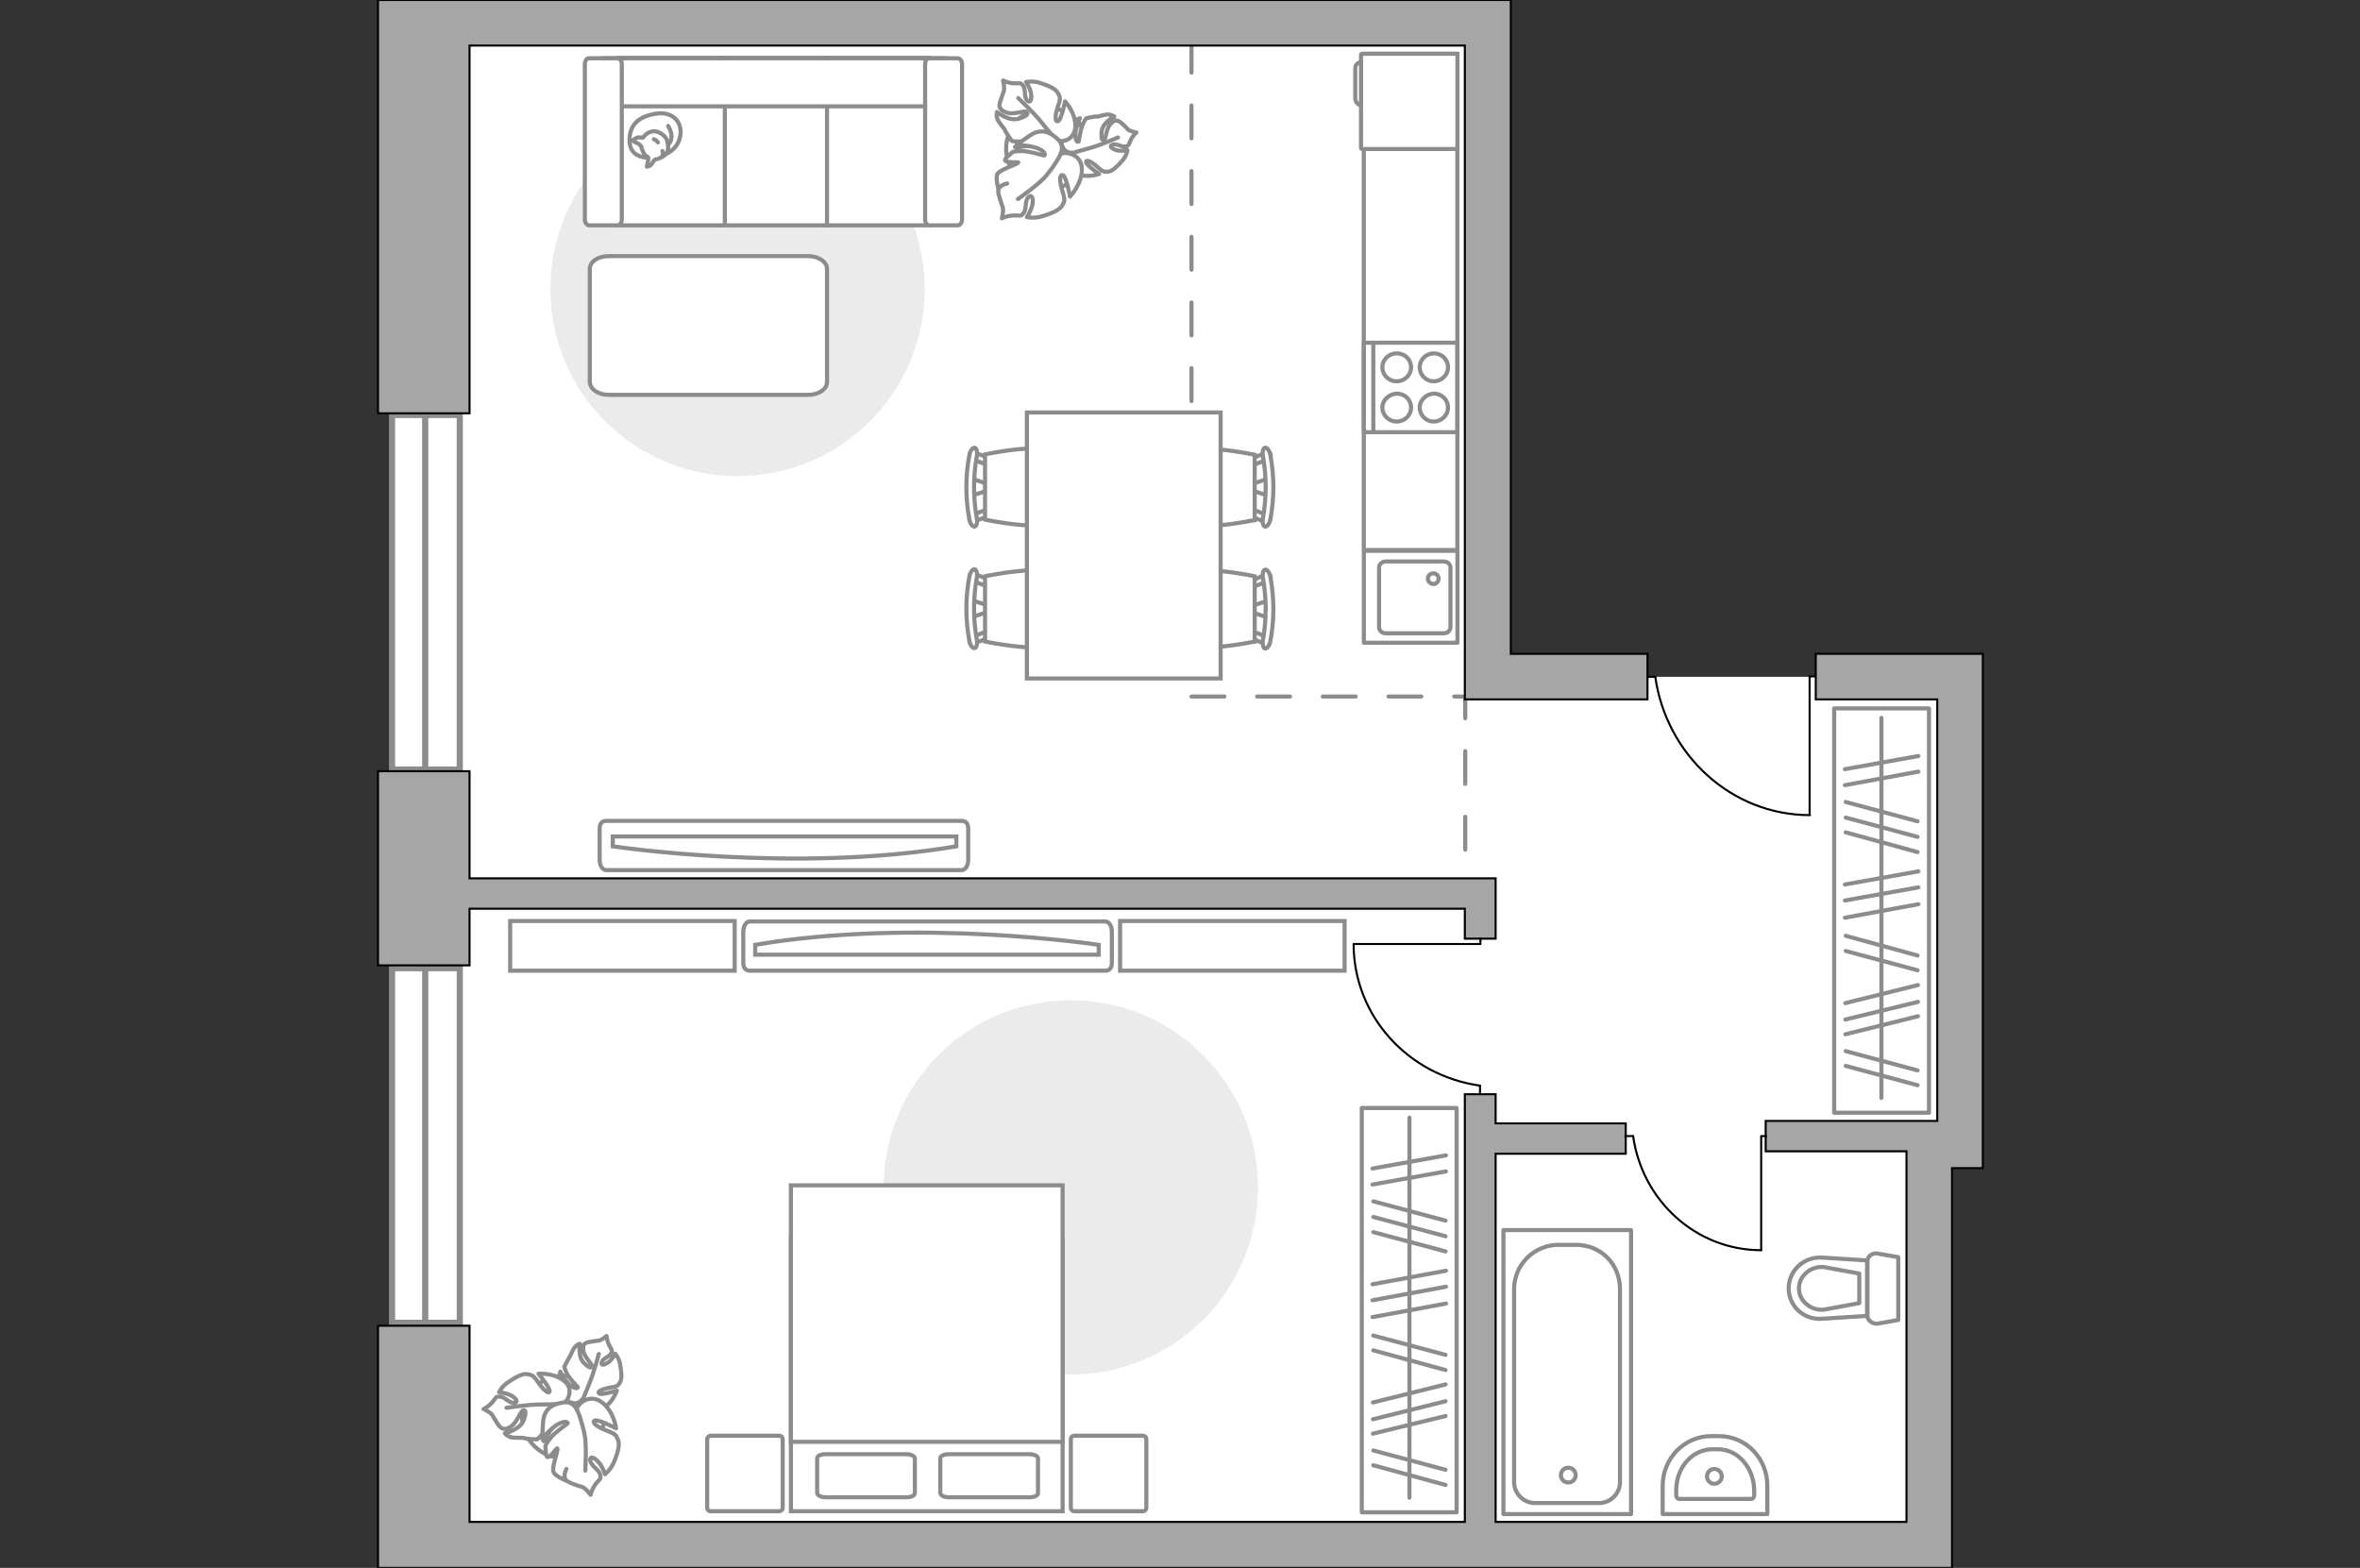 <?xml version="1.0" encoding="utf-8"?>
<!-- Generator: Adobe Illustrator 24.1.2, SVG Export Plug-In . SVG Version: 6.00 Build 0)  -->
<svg version="1.1" xmlns="http://www.w3.org/2000/svg" xmlns:xlink="http://www.w3.org/1999/xlink" x="0px" y="0px"
	 viewBox="0 0 575 382" style="enable-background:new 0 0 575 382;" xml:space="preserve">
<rect x="0" y="0" width="575" height="382" fill="#333333" stroke="none"/>
<style type="text/css">
	.st0{fill:#FFFFFF;}
	.st1{fill:#FFFFFF;stroke:#8C8C8C;stroke-width:1.5;stroke-linecap:round;stroke-miterlimit:10;}
	.st2{fill:#FFFFFF;stroke:#8C8C8C;stroke-width:1.5;stroke-miterlimit:10;}
	.st3{fill:none;stroke:#8C8C8C;stroke-linecap:round;stroke-linejoin:round;stroke-miterlimit:10;stroke-dasharray:8;}
	.st4{fill:none;stroke:#8C8C8C;stroke-linecap:round;stroke-linejoin:round;stroke-miterlimit:10;}
	.st5{fill:#FFFFFF;stroke:#8C8C8C;stroke-miterlimit:10;}
	.st6{fill:none;stroke:#000000;stroke-width:0.5;stroke-linecap:round;stroke-linejoin:round;stroke-miterlimit:10;}
	.st7{fill:#A6A6A6;stroke:#000000;stroke-width:0.5;stroke-miterlimit:10;}
	.st8{fill:#EBEBEB;}
	.st9{fill:#FFFFFF;stroke:#8C8C8C;stroke-linecap:round;stroke-linejoin:round;stroke-miterlimit:10;}
</style>
<g id="bg_1_">
	<polygon class="st0" points="470,373.3 470,276.8 477.9,276.8 477.9,164.9 360.6,164.9 360.6,5.4 107.8,5.4 107.8,375 468.5,375 	
		"/>
</g>
<g id="windows_1_">
	<g>
		
			<rect x="60.6" y="270.8" transform="matrix(6.123234e-17 -1 1 6.123234e-17 -175.274 382.894)" class="st1" width="86.4" height="16.5"/>
		<line class="st2" x1="103.6" y1="322.3" x2="103.6" y2="235.9"/>
	</g>
	<g>
		
			<rect x="60.6" y="136" transform="matrix(6.123234e-17 -1 1 6.123234e-17 -40.48 248.1)" class="st1" width="86.4" height="16.5"/>
		<line class="st2" x1="103.6" y1="187.5" x2="103.6" y2="101.1"/>
	</g>
</g>
<g id="plan">
	<polyline class="st3" points="290.3,9.7 290.3,169.7 357,169.7 357,220.1 	"/>
	<g>
		<circle class="st4" cx="382.1" cy="359.4" r="1.8"/>
		<g>
			<path id="Vector_135_8_" class="st4" d="M397.4,299.7v69.2h-31.1v-69.2H397.4z"/>
			<path id="Vector_136_8_" class="st4" d="M379.7,303.3h4.2c6.3,0,10.8,4.8,10.8,10.8v47c0,2.8-2.3,5.1-5.1,5.1H374
				c-2.8,0-5.1-2.3-5.1-5.1v-47C368.9,308.1,373.8,303.3,379.7,303.3z"/>
		</g>
	</g>
	<g>
		<path id="wc_10_" class="st5" d="M444.3,319.1"/>
		<g id="Group_26_10_">
			<path id="Vector_130_10_" class="st4" d="M454.9,320.3v-12.8c0-1.3,1.2-2.3,2.5-2.1l5.1,0.9v15.3l-5.1,0.9
				C456.1,322.6,454.9,321.6,454.9,320.3z"/>
			<path id="Vector_131_10_" class="st4" d="M435.8,313.9c0-4.3,3.7-7.8,8.2-7.5l11,0.7v13.5l-11,0.7
				C439.5,321.7,435.8,318.2,435.8,313.9z"/>
			<path id="Vector_132_10_" class="st4" d="M453,310.3l-8.7-1.6c-1.6-0.1-3.1,0.4-4.2,1.4c-1.2,1-1.8,2.4-1.8,3.8s0.6,2.8,1.8,3.8
				c1.1,1,2.6,1.5,4.2,1.4l8.7-1.6V310.3z"/>
		</g>
	</g>
	<g>
		<path id="Vector_133_11_" class="st4" d="M417.2,353.1h1.4c4.9,0,8.8,4.6,8.8,10.2v1c0,0.5-0.3,0.9-0.7,0.9h-17.6
			c-0.4,0-0.7-0.4-0.7-0.9v-1C408.3,357.6,412.3,353.1,417.2,353.1z"/>
		<path id="Vector_134_11_" class="st4" d="M416.9,349.9h1.9c6.6,0,11.8,5.4,11.8,12.1v6.9h-25.5V362
			C405.1,355.3,410.4,349.9,416.9,349.9z"/>
		<circle class="st4" cx="417.7" cy="359.7" r="1.8"/>
	</g>
	<g>
		<g id="Group_27_8_">
			<path id="Vector_140_8_" class="st4" d="M332.3,134.2v22.4h22.8v-22.4H332.3z"/>
		</g>
		<path id="Vector_141_8_" class="st4" d="M353.4,152.8v-14.5c0-0.8-0.7-1.5-1.6-1.5h-14.2c-0.9,0-1.6,0.7-1.6,1.5v14.5
			c0,0.8,0.7,1.5,1.6,1.5h14.2C352.7,154.3,353.4,153.6,353.4,152.8z"/>
		<path id="Vector_139_8_" class="st4" d="M347.9,141c0-0.8,0.6-1.3,1.3-1.3c0.8,0,1.3,0.6,1.3,1.3c0,0.7-0.6,1.3-1.3,1.3
			C348.5,142.2,347.9,141.7,347.9,141z"/>
	</g>
	<g id="Group_34_8_">
		<path id="Vector_158_8_" class="st6" d="M440.9,198.4v-33.6h1.4"/>
		<path id="Vector_159_8_" class="st6" d="M401,164.9h2.3"/>
		<path id="Vector_160_8_" class="st6" d="M403.3,164.9c2.7,19,18.5,33.7,37.7,33.7"/>
	</g>
	<g>
		<polygon class="st7" points="114.4,11.1 356.9,11.1 356.9,114.2 356.9,130.8 356.9,162.9 356.9,162.9 356.9,170.4 401.4,170.4 
			401.4,159.3 368.1,159.3 368.1,130.8 368.1,119.7 368.1,114.2 368.1,100.5 368.1,11.1 368.1,6.7 368.1,0 322.7,0 102.6,0 92.1,0 
			92.1,10.2 92.1,11.1 92.1,100.7 114.4,100.7 		"/>
		<polygon class="st7" points="114.4,221.4 356.9,221.4 356.9,228.7 364.4,228.7 364.4,214 114.4,214 114.4,187.9 92.1,187.9 
			92.1,235.2 114.4,235.2 		"/>
		<polygon class="st7" points="477.1,159.3 477.1,159.3 442.4,159.3 442.4,170.4 472,170.4 472,273.1 464.5,273.1 430.2,273.1 
			430.2,280.5 464.5,280.5 464.5,325.9 464.5,339.2 464.5,370.8 364.4,370.8 364.4,281.1 396.1,281.1 396.1,273.7 364.4,273.7 
			364.4,266.6 356.9,266.6 356.9,273.7 356.9,275.3 356.9,370.8 114.4,370.8 114.4,323 92.1,323 92.1,382 114.4,382 114.4,382 
			475.6,382 475.6,372.3 475.6,372.3 475.6,342.2 475.6,339.2 475.6,337 475.6,325.9 475.6,284.6 479.4,284.6 483.1,284.6 
			483.1,273.5 483.1,268.4 483.1,159.3 		"/>
	</g>
</g>
<g id="furniture_1_">
	
		<rect x="283.2" y="62.2" transform="matrix(-1.836970e-16 1 -1 -1.836970e-16 417.279 -270.087)" class="st4" width="120.9" height="22.8"/>
	<g>
		<path id="Vector_142_1_" class="st4" d="M355.1,105.3V83.5h-22.8v21.8H355.1z"/>
		<g id="Group_28_1_">
			<g id="Group_29_1_">
				<path id="Vector_143_1_" class="st4" d="M345.9,89.5c0,1.8,1.5,3.4,3.4,3.4c1.9,0,3.5-1.5,3.5-3.4c0-1.9-1.5-3.4-3.5-3.4
					C347.5,86.1,345.9,87.6,345.9,89.5z"/>
				<path id="Vector_144_1_" class="st4" d="M336.8,89.5c0,1.8,1.5,3.4,3.5,3.4c1.9,0,3.5-1.5,3.5-3.4c0-1.9-1.5-3.4-3.5-3.4
					C338.4,86.1,336.8,87.6,336.8,89.5z"/>
			</g>
			<g id="Group_30_1_">
				<path id="Vector_145_1_" class="st4" d="M345.9,99.3c0,1.8,1.5,3.4,3.4,3.4c1.9,0,3.5-1.5,3.5-3.4c0-1.9-1.5-3.4-3.5-3.4
					C347.5,96,345.9,97.5,345.9,99.3z"/>
				<path id="Vector_146_1_" class="st4" d="M336.8,99.3c0,1.8,1.5,3.4,3.5,3.4c1.9,0,3.5-1.5,3.5-3.4c0-1.9-1.5-3.4-3.5-3.4
					C338.4,96,336.8,97.5,336.8,99.3z"/>
			</g>
		</g>
		<path id="Vector_147_1_" class="st4" d="M334.6,83.5V105"/>
	</g>
	<g>
		<path id="Vector_8_1_" class="st5" d="M331.6,13.3v22.8c0,0.1,0.1,0.2,0.2,0.2h23.3V13.1h-23.3C331.7,13.2,331.6,13.2,331.6,13.3z
			"/>
		<path id="Vector_9_1_" class="st5" d="M331.6,25.6V15.2c-0.8,0-1.4,0.6-1.4,1.4v7.5C330.3,24.9,330.9,25.6,331.6,25.6z"/>
	</g>
	
		<rect x="409.2" y="210.3" transform="matrix(6.123234e-17 -1 1 6.123234e-17 236.588 680.295)" class="st4" width="98.5" height="23.1"/>
	<line class="st4" x1="449.5" y1="223.6" x2="467.4" y2="220.3"/>
	<line class="st4" x1="449.5" y1="219.4" x2="467.4" y2="216.2"/>
	<line class="st4" x1="449.5" y1="215.5" x2="467.4" y2="212.3"/>
	<line class="st4" x1="449.5" y1="191.3" x2="467.4" y2="188"/>
	<line class="st4" x1="449.5" y1="187.4" x2="467.4" y2="184.2"/>
	<line class="st4" x1="449.7" y1="202.8" x2="467.2" y2="207.6"/>
	<line class="st4" x1="449.7" y1="199.2" x2="467.2" y2="203.9"/>
	<line class="st4" x1="449.7" y1="231.7" x2="467.2" y2="236.4"/>
	<line class="st4" x1="449.7" y1="228" x2="467.2" y2="232.8"/>
	<line class="st4" x1="449.7" y1="195.4" x2="467.2" y2="200.1"/>
	<line class="st4" x1="449.7" y1="259.7" x2="467.2" y2="264.4"/>
	<line class="st4" x1="449.7" y1="256.1" x2="467.2" y2="260.8"/>
	<line class="st4" x1="449.6" y1="252" x2="467.3" y2="247.6"/>
	<line class="st4" x1="449.6" y1="244.4" x2="467.3" y2="240"/>
	<line class="st4" x1="449.6" y1="248.4" x2="467.3" y2="244.1"/>
	<line class="st4" x1="458.4" y1="267.5" x2="458.4" y2="174.9"/>
	
		<rect x="294.1" y="307.6" transform="matrix(6.123234e-17 -1 1 6.123234e-17 24.195 662.559)" class="st4" width="98.5" height="23.1"/>
	<line class="st4" x1="334.4" y1="320.9" x2="352.3" y2="317.6"/>
	<line class="st4" x1="334.4" y1="316.8" x2="352.3" y2="313.5"/>
	<line class="st4" x1="334.4" y1="312.9" x2="352.3" y2="309.6"/>
	<line class="st4" x1="334.4" y1="288.6" x2="352.3" y2="285.4"/>
	<line class="st4" x1="334.4" y1="284.7" x2="352.3" y2="281.5"/>
	<line class="st4" x1="334.6" y1="300.2" x2="352.2" y2="304.9"/>
	<line class="st4" x1="334.6" y1="296.5" x2="352.2" y2="301.2"/>
	<line class="st4" x1="334.6" y1="329" x2="352.2" y2="333.8"/>
	<line class="st4" x1="334.6" y1="325.4" x2="352.2" y2="330.1"/>
	<line class="st4" x1="334.6" y1="292.7" x2="352.2" y2="297.4"/>
	<line class="st4" x1="334.6" y1="357" x2="352.2" y2="361.8"/>
	<line class="st4" x1="334.6" y1="353.4" x2="352.2" y2="358.1"/>
	<line class="st4" x1="334.5" y1="349.3" x2="352.2" y2="345"/>
	<line class="st4" x1="334.5" y1="341.7" x2="352.2" y2="337.3"/>
	<line class="st4" x1="334.5" y1="345.8" x2="352.2" y2="341.4"/>
	<line class="st4" x1="343.4" y1="364.9" x2="343.4" y2="272.3"/>
	<path id="Vector_2_" class="st8" d="M260.9,243.7c-25.2,0-45.6,20.4-45.6,45.6s20.4,45.6,45.6,45.6c25.2,0,45.6-20.4,45.6-45.6
		S286,243.7,260.9,243.7z"/>
	<g>
		<path id="Vector_98_1_" class="st5" d="M258.9,301.9h-66.2v66.3h66.2V301.9z"/>
		<path id="Vector_99_1_" class="st5" d="M192.7,288.8h66.2v62.5h-58.4h-7.8v-8.5V288.8z"/>
		<path id="Vector_100_1_" class="st4" d="M231.2,364.8h19.6c1.2,0,2.1-0.4,2.1-1v-8.5c0-0.5-0.9-1-2.1-1h-19.6
			c-1.2,0-2.1,0.4-2.1,1v8.5C229.2,364.4,230.1,364.8,231.2,364.8z"/>
		<path id="Vector_101_1_" class="st4" d="M201.2,364.8h19.6c1.2,0,2.1-0.4,2.1-1v-8.5c0-0.5-0.9-1-2.1-1h-19.6
			c-1.2,0-2.1,0.4-2.1,1v8.5C199.2,364.4,200.1,364.8,201.2,364.8z"/>
	</g>
	<path id="Vector_5_2_" class="st9" d="M172.3,350.7v16.6c0,0.5,0.3,0.9,0.9,0.9h16.6c0.5,0,0.9-0.3,0.9-0.9v-16.6
		c0-0.5-0.3-0.9-0.9-0.9h-16.6C172.7,349.8,172.3,350.2,172.3,350.7z"/>
	<path id="Vector_5_1_" class="st9" d="M260.9,350.7v16.6c0,0.5,0.3,0.9,0.9,0.9h16.6c0.5,0,0.9-0.3,0.9-0.9v-16.6
		c0-0.5-0.3-0.9-0.9-0.9h-16.6C261.2,349.8,260.9,350.2,260.9,350.7z"/>
	<g>
		<path id="Vector_90_2_" class="st5" d="M269.3,224.5c0.9,0,1.6,1.1,1.6,2.5v7.6c0,1.4-0.7,1.9-1.6,1.9h-86.6
			c-0.9,0-1.6-0.5-1.6-1.9V227c0-1.4,0.7-2.5,1.6-2.5H269.3z"/>
		<path id="Vector_91_2_" class="st5" d="M184,232.6h83.7l0-2.4c0,0-44.4-6.7-83.7,0L184,232.6z"/>
	</g>
	<path id="Vector_93_2_" class="st5" d="M272.9,236.5h54.7v-12.1h-54.7V236.5z"/>
	<path id="Vector_93_1_" class="st5" d="M124.3,236.5H179v-12.1h-54.7V236.5z"/>
	<g>
		<path id="Vector_60_2_" class="st5" d="M142.5,336.7c-4.7-2.9-10.8-1.5-13.8,3.2c-2.9,4.7-1.5,10.8,3.2,13.8
			c4.7,2.9,10.8,1.5,13.8-3.2C148.6,345.7,147.2,339.6,142.5,336.7z"/>
		<path class="st9" d="M141.9,340.9c0,0-1,1.5-2.8,0.8c-1.8-0.7-3.4-1.8-3-4.6c0.4-2.8,0.4-2.9,0.4-2.9s1.4,2.6,2.7,3.5
			c1.3,0.9,1.6,0.4,1.6,0.3c0-0.1-2.1-2.1-2.7-3.4c-0.6-1.3-0.6-1.6-0.6-1.6s1-2,1.2-2.3c0.3-0.2,0.7-1.7,1.3-2.4
			c0.6-0.8,1.3-0.9,1.3-0.9s-0.6,3.2,1,4.7c1.6,1.6,2,1.1,1.9,0.6c-0.1-0.5-1.7-2-2-3.3c-0.3-1.3,0-2,0.6-2.2
			c0.5-0.3,2.6-0.5,3.2-0.6c0.6-0.1,1.8-1.1,1.8-1.1s0,1,0.6,2.2c0.6,1.3,0.9,1.1,0.5,2c-0.4,0.9-2,1.2-2.3,2.2
			c-0.3,1.1,1.1,0.5,2-0.3c0.9-0.9,1.3-1.8,1.3-1.8s0.9,1,1.2,2.7s0.5,3.4,0,4.2c-0.5,0.9-0.6,1.1-2.6,1.4c-2,0.4-3.1,1-2.5,1.4
			c0.5,0.5,4.3-0.7,4.3-0.7s-1,3.1-3.6,4.4C143.8,344.4,141.9,342.3,141.9,340.9z"/>
		<path class="st4" d="M145.9,329.9c0,0-1.2,4.4-2,6.4c-0.5,1.3-1.5,3.7-1.9,4.7c-0.6,1.4-1.6,2.7-2.9,3.6"/>
		<path class="st9" d="M137,342.2c0,0,2,0.4,2.2,2.6c0.1,2.3-0.4,4.5-3.5,5.4c-3.1,0.9-3.3,0.9-3.3,0.9s2.1-2.7,2.6-4.5
			c0.4-1.8-0.3-1.9-0.4-1.8c-0.1,0.1-1.3,3.2-2.4,4.5c-1.1,1.3-1.4,1.4-1.4,1.4s-2.6-0.1-3-0.3c-0.4-0.2-2.1,0-3.2-0.2
			c-1.1-0.3-1.6-1-1.6-1s3.7-0.8,4.6-3.2c0.9-2.5,0.2-2.6-0.3-2.3c-0.5,0.3-1.4,2.8-2.6,3.7c-1.2,0.9-2.1,0.9-2.7,0.4
			c-0.6-0.4-1.7-2.5-2.1-3.1s-2.1-1.4-2.1-1.4s1-0.4,2.1-1.6c1.1-1.2,0.7-1.5,1.9-1.4c1.2,0,2.2,1.6,3.5,1.5c1.3-0.2,0.1-1.5-1.2-2
			c-1.3-0.5-2.5-0.6-2.5-0.6s0.7-1.5,2.3-2.5c1.6-1.1,3.4-2.1,4.5-1.9c1.2,0.2,1.5,0.2,2.8,2.1c1.3,1.9,2.5,2.8,2.7,2.1
			c0.2-0.8-2.7-4.3-2.7-4.3s3.8-0.3,6.3,1.8C139.9,338.4,138.4,341.5,137,342.2z"/>
		<path class="st4" d="M123.4,343c0,0,5.3-0.8,7.8-0.8c1.6,0,4.7-0.1,5.9-0.1c1.8,0,3.6,0.5,5.2,1.4"/>
		<g>
			<path class="st9" d="M138,357.9c-0.7,1.5-0.5,2.4,0.1,2.9c0.6,0.5,3,1.3,3.8,1.5c0.8,0.3,2,1.9,2,1.9s0.2-1.2,1.2-2.6
				c1.1-1.4,1.4-1.1,1.1-2.4c-0.3-1.2-2.2-2-2.4-3.4c-0.1-1.4,1.5-0.4,2.4,0.9c0.9,1.3,1.2,2.5,1.2,2.5s1.4-1.1,2.2-3
				c0.8-1.9,1.5-4.1,1-5.3c-0.5-1.2-0.5-1.5-2.9-2.4c-2.4-0.9-3.6-2-2.8-2.4c0.8-0.4,5.2,1.9,5.2,1.9s-0.5-4.1-3.4-6.3
				c-2.8-2.2-5.8,0-6.2,1.7c0,0-0.8-2.1-3.3-1.7c-2.5,0.4-4.7,1.4-4.9,5s-0.2,3.8-0.2,3.8s2.4-2.9,4.2-3.7c1.8-0.8,2.1-0.1,2,0
				c-0.1,0.2-3.1,2.1-4.2,3.6c-1.1,1.5-1.2,1.8-1.2,1.8s0,2.8,0.5,2.8c0.8,0.1,2.2-2.4,2.4-2.1c0.3,0.4-1.5,4.6-0.9,5.8
				c0.5,1.1,3.2,2.1,3.2,2.1"/>
			<path class="st4" d="M142.6,358.3c0,0,0.4-6.3-0.2-9c-0.4-1.7-1-4.1-1.8-5.8"/>
		</g>
	</g>
	<g>
		<path id="Vector_60_1_" class="st5" d="M265,35.1c-0.6-5.5-5.5-9.4-11-8.8c-5.5,0.6-9.4,5.5-8.8,11c0.6,5.5,5.5,9.4,11,8.8
			C261.6,45.5,265.6,40.5,265,35.1z"/>
		<path class="st9" d="M261.2,37.2c0,0-1.8,0.2-2.4-1.7c-0.6-1.9-0.7-3.8,1.7-5.2c2.4-1.4,2.6-1.5,2.6-1.5s-1.2,2.7-1.1,4.3
			c0.1,1.6,0.7,1.5,0.8,1.4c0.1-0.1,0.4-2.9,1-4.2c0.6-1.3,0.9-1.5,0.9-1.5s2.2-0.5,2.5-0.4c0.4,0.1,1.7-0.5,2.7-0.5
			s1.6,0.5,1.6,0.5s-2.9,1.4-3.1,3.7c-0.2,2.3,0.4,2.2,0.7,1.9c0.3-0.3,0.5-2.6,1.3-3.6c0.8-1,1.5-1.2,2.1-0.9
			c0.6,0.2,2,1.7,2.4,2.1c0.5,0.4,2,0.7,2,0.7s-0.8,0.6-1.4,1.8c-0.6,1.2-0.3,1.4-1.3,1.6c-1,0.2-2.2-0.9-3.2-0.4
			c-1,0.4,0.3,1.2,1.5,1.4c1.2,0.1,2.2-0.1,2.2-0.1s-0.2,1.4-1.3,2.6s-2.3,2.5-3.3,2.6c-1,0.1-1.3,0.2-2.8-1.2
			c-1.5-1.3-2.7-1.8-2.7-1.1c0,0.7,3.2,2.9,3.2,2.9s-3.1,1.1-5.7-0.1C259.7,40.9,260.2,38.1,261.2,37.2z"/>
		<path class="st4" d="M272.4,33.5c0,0-4.2,1.8-6.3,2.4c-1.3,0.4-3.9,1.1-4.9,1.4c-1.5,0.4-3.1,0.4-4.6,0"/>
		<path class="st9" d="M257.2,34.1c0,0,1,1.8-0.7,3.3c-1.7,1.5-3.8,2.5-6.4,0.5c-2.6-1.9-2.8-2.1-2.8-2.1s3.4,0,5.1-0.8
			c1.7-0.8,1.3-1.4,1.1-1.4c-0.2,0-3.3,0.9-5,0.9s-2-0.2-2-0.2s-1.5-2.1-1.6-2.5c-0.1-0.4-1.3-1.6-1.8-2.6c-0.5-1-0.2-1.9-0.2-1.9
			s2.9,2.4,5.4,1.6c2.5-0.8,2.2-1.4,1.7-1.7c-0.5-0.2-3,0.7-4.5,0.3c-1.4-0.4-2-1.1-2-1.8c0-0.7,0.9-2.9,1.1-3.6s-0.2-2.5-0.2-2.5
			s1,0.6,2.6,0.7c1.6,0.1,1.6-0.3,2.3,0.6c0.7,0.9,0.1,2.8,1,3.6c0.9,0.9,1.2-0.9,0.8-2.2c-0.4-1.4-1.1-2.3-1.1-2.3s1.6-0.4,3.4,0.2
			c1.8,0.6,3.7,1.3,4.3,2.4c0.6,1,0.8,1.3,0,3.5c-0.7,2.2-0.7,3.7,0.1,3.4c0.8-0.3,1.7-4.8,1.7-4.8s2.6,2.8,2.5,6.1
			C261.9,34.1,258.7,34.9,257.2,34.1z"/>
		<path class="st4" d="M248.1,23.9c0,0,3.9,3.7,5.4,5.6c1,1.3,3,3.6,3.8,4.6c1.1,1.4,1.9,3.1,2.1,4.9"/>
		<g>
			<path class="st9" d="M245.4,44.7c-1.6,0.4-2.2,1.1-2.2,1.9c0,0.8,0.9,3.2,1.1,3.9c0.3,0.8-0.2,2.7-0.2,2.7s1-0.6,2.8-0.7
				c1.8-0.1,1.7,0.4,2.5-0.6c0.8-1,0.2-3,1.2-3.9c1-0.9,1.3,1,0.8,2.4c-0.5,1.5-1.2,2.5-1.2,2.5s1.7,0.4,3.7-0.2s4.1-1.4,4.8-2.5
				c0.7-1.1,0.9-1.4,0.1-3.8c-0.7-2.4-0.7-4,0.2-3.7c0.8,0.3,1.7,5.2,1.7,5.2s2.9-3,2.9-6.6c0-3.6-3.6-4.5-5.2-3.8
				c0,0,1.1-2-0.7-3.6c-1.8-1.7-4-2.8-6.9-0.8s-3.1,2.2-3.1,2.2s3.7,0.1,5.5,1c1.8,0.9,1.4,1.6,1.2,1.6c-0.2,0-3.6-1.1-5.4-1.1
				s-2.2,0.2-2.2,0.2s-2.2,1.7-1.9,2.1c0.4,0.7,3.2,0.3,3.2,0.5c-0.1,0.4-4.5,1.7-5.1,2.8c-0.5,1.1,0.3,3.8,0.3,3.8"/>
			<path class="st4" d="M248,48.5c0,0,5.2-3.6,6.9-5.7c1.1-1.3,2.6-3.4,3.4-5"/>
		</g>
	</g>
	<g>
		<path id="Vector_90_1_" class="st5" d="M147.7,212c-0.9,0-1.6-1.1-1.6-2.5v-7.6c0-1.4,0.7-1.9,1.6-1.9h86.6c0.9,0,1.6,0.5,1.6,1.9
			v7.6c0,1.4-0.7,2.5-1.6,2.5H147.7z"/>
		<path id="Vector_91_1_" class="st5" d="M233,203.8h-83.7l0,2.4c0,0,44.4,6.7,83.7,0L233,203.8z"/>
	</g>
	<path id="Vector_1_" class="st8" d="M134.1,70.4c0,25.2,20.4,45.6,45.6,45.6s45.6-20.4,45.6-45.6s-20.4-45.6-45.6-45.6
		S134.1,45.2,134.1,70.4z"/>
	<path id="Vector_84_1_" class="st9" d="M148.3,96.2h48.6c2.6,0,4.6-1.4,4.6-3.1V65.5c0-1.7-2.1-3.1-4.6-3.1h-48.6
		c-2.6,0-4.6,1.4-4.6,3.1v27.6C143.8,94.8,145.7,96.2,148.3,96.2z"/>
	<g>
		<path id="Vector_54_1_" class="st5" d="M226.4,14.1h-25.9v40.8h25.9V14.1z"/>
		<path id="Vector_55_1_" class="st5" d="M201.5,14.1h-25.9v40.8h25.9V14.1z"/>
		<path id="Vector_56_1_" class="st5" d="M176.6,14.1h-25.9v40.8h25.9V14.1z"/>
		<path id="Vector_57_1_" class="st5" d="M227.7,25.9l2.4-11.7h-83.1v11.7H227.7z"/>
		<path id="Vector_58_1_" class="st5" d="M225.4,15.6v37.9c0,0.8,0.5,1.4,1.1,1.4h6.8c0.6,0,1.1-0.6,1.1-1.4V15.6
			c0-0.8-0.5-1.4-1.1-1.4h-6.8C225.9,14.1,225.4,14.8,225.4,15.6z"/>
		<path id="Vector_59_1_" class="st5" d="M142.5,15.6v37.9c0,0.8,0.5,1.4,1.1,1.4h6.8c0.6,0,1.1-0.6,1.1-1.4V15.6
			c0-0.8-0.5-1.4-1.1-1.4h-6.8C143,14.1,142.5,14.8,142.5,15.6z"/>
		<g>
			<path class="st9" d="M157.9,38.4c0,0-4.3,0.2-4.5-3.8c-0.2-3.9,1.9-6.2,6.4-6.9c4.5-0.7,6.6,2.5,5.9,5.6
				C165.1,36.4,162.2,38.4,157.9,38.4z"/>
			<path class="st9" d="M156.2,35.6c0,0-0.5-0.6-1.3-0.9c-0.8-0.3-0.7-0.5-0.7-0.5s0.8-0.9,1.9-0.7c0.6,0.1,0.6,0,0.6,0
				s0.8-1.3,2.3-1.5c1.5-0.2,3.1,1.1,3.5,2.1c0.3,1,0.5,2.4-0.1,3.2c-0.5,0.8-1.8,1.4-2.5,1.5c-0.8,0.1-0.9,1.3-1.6,1.6
				s-0.7,0.2-0.7,0.2s0.5-2,0.3-2.3C157.8,38.1,156.9,38.3,156.2,35.6z"/>
			<path class="st9" d="M160.3,34.7c0,0-0.3-0.5-1-0.8"/>
			<path class="st9" d="M161.4,36.8c0,0,0.2,0.6,0,1.1"/>
			<path class="st4" d="M162.8,35.1c0,0,0.7-0.2,0.8-1.7c0.1-1.3-0.8-2.7-0.8-2.7"/>
		</g>
	</g>
	<g id="Group_2_4_">
		<g id="Group_3_4_">
			<path id="Vector_10_4_" class="st5" d="M309,150.5l-4.5-1.5v-1.2l4.5-1.5V150.5z"/>
		</g>
		<g id="Group_4_4_">
			<path id="Vector_11_4_" class="st5" d="M304.7,142.1c0-0.4,0.2-0.8,0.5-0.8l3.6-1.4c0.4-0.1,0.7,0.1,0.8,0.6c0.1,0.5-0.1,1-0.4,1
				l-3.6,1.4c-0.4,0.1-0.7-0.1-0.8-0.6C304.7,142.2,304.7,142.1,304.7,142.1z"/>
		</g>
		<g id="Group_5_4_">
			<path id="Vector_12_4_" class="st5" d="M304.6,154.7c0-0.1,0-0.1,0-0.2c0.1-0.5,0.4-0.8,0.8-0.6l3.6,1.4c0.4,0.1,0.5,0.6,0.4,1.1
				c-0.1,0.5-0.4,0.8-0.8,0.6l-3.6-1.4C304.9,155.4,304.6,155.1,304.6,154.7z"/>
		</g>
		<path id="Vector_13_4_" class="st5" d="M287.1,156.3c-2.8-2.8-2.8-13.1,0-15.9c3.3-3.3,18.6,0,18.6,0v15.9
			C305.7,156.3,290.4,159.6,287.1,156.3z"/>
		<path id="Vector_14_4_" class="st5" d="M307.7,156c0.9-5,0.9-10.2,0-15.2c-0.2-1,0.1-1.9,0.5-2c0.5-0.1,1.1,0.6,1.3,1.7
			c1,5.2,1,10.6,0,15.8c-0.2,1-0.8,1.8-1.3,1.7C307.8,157.9,307.5,156.9,307.7,156z"/>
	</g>
	<g id="Group_2_3_">
		<g id="Group_3_3_">
			<path id="Vector_10_3_" class="st5" d="M309,120.8l-4.5-1.5v-1.2l4.5-1.5V120.8z"/>
		</g>
		<g id="Group_4_3_">
			<path id="Vector_11_3_" class="st5" d="M304.7,112.4c0-0.4,0.2-0.8,0.5-0.8l3.6-1.4c0.4-0.1,0.7,0.1,0.8,0.6c0.1,0.5-0.1,1-0.4,1
				l-3.6,1.4c-0.4,0.1-0.7-0.1-0.8-0.6C304.7,112.5,304.7,112.5,304.7,112.4z"/>
		</g>
		<g id="Group_5_3_">
			<path id="Vector_12_3_" class="st5" d="M304.6,125c0-0.1,0-0.1,0-0.2c0.1-0.5,0.4-0.8,0.8-0.6l3.6,1.4c0.4,0.1,0.5,0.6,0.4,1.1
				c-0.1,0.5-0.4,0.8-0.8,0.6l-3.6-1.4C304.9,125.8,304.6,125.4,304.6,125z"/>
		</g>
		<path id="Vector_13_3_" class="st5" d="M287.1,126.7c-2.8-2.8-2.8-13.1,0-15.9c3.3-3.3,18.6,0,18.6,0v15.9
			C305.7,126.7,290.4,130,287.1,126.7z"/>
		<path id="Vector_14_3_" class="st5" d="M307.7,126.3c0.9-5,0.9-10.2,0-15.2c-0.2-1,0.1-1.9,0.5-2c0.5-0.1,1.1,0.6,1.3,1.7
			c1,5.2,1,10.6,0,15.8c-0.2,1-0.8,1.8-1.3,1.7C307.8,128.2,307.5,127.3,307.7,126.3z"/>
	</g>
	<g id="Group_2_2_">
		<g id="Group_3_2_">
			<path id="Vector_10_2_" class="st5" d="M236.7,116.6l4.5,1.5v1.2l-4.5,1.5V116.6z"/>
		</g>
		<g id="Group_4_2_">
			<path id="Vector_11_2_" class="st5" d="M241.1,125c0,0.4-0.2,0.8-0.5,0.8l-3.6,1.4c-0.4,0.1-0.7-0.1-0.8-0.6
				c-0.1-0.5,0.1-1,0.4-1l3.6-1.4c0.4-0.1,0.7,0.1,0.8,0.6C241.1,124.9,241.1,124.9,241.1,125z"/>
		</g>
		<g id="Group_5_2_">
			<path id="Vector_12_2_" class="st5" d="M241.1,112.4c0,0.1,0,0.1,0,0.2c-0.1,0.5-0.4,0.8-0.8,0.6l-3.6-1.4
				c-0.4-0.1-0.5-0.6-0.4-1.1c0.1-0.5,0.4-0.8,0.8-0.6l3.6,1.4C240.8,111.6,241.1,112,241.1,112.4z"/>
		</g>
		<path id="Vector_13_2_" class="st5" d="M258.6,110.7c2.8,2.8,2.8,13.1,0,15.9c-3.3,3.3-18.6,0-18.6,0v-15.9
			C240,110.7,255.3,107.4,258.6,110.7z"/>
		<path id="Vector_14_2_" class="st5" d="M238,111.1c-0.9,5-0.9,10.2,0,15.2c0.2,1-0.1,1.9-0.5,2c-0.5,0.1-1.1-0.6-1.3-1.7
			c-1-5.2-1-10.6,0-15.8c0.2-1,0.8-1.8,1.3-1.7C237.9,109.2,238.2,110.1,238,111.1z"/>
	</g>
	<g id="Group_2_1_">
		<g id="Group_3_1_">
			<path id="Vector_10_1_" class="st5" d="M236.7,146.2l4.5,1.5v1.2l-4.5,1.5V146.2z"/>
		</g>
		<g id="Group_4_1_">
			<path id="Vector_11_1_" class="st5" d="M241.1,154.7c0,0.4-0.2,0.8-0.5,0.8l-3.6,1.4c-0.4,0.1-0.7-0.1-0.8-0.6
				c-0.1-0.5,0.1-1,0.4-1l3.6-1.4c0.4-0.1,0.7,0.1,0.8,0.6C241.1,154.5,241.1,154.6,241.1,154.7z"/>
		</g>
		<g id="Group_5_1_">
			<path id="Vector_12_1_" class="st5" d="M241.1,142c0,0.1,0,0.1,0,0.2c-0.1,0.5-0.4,0.8-0.8,0.6l-3.6-1.4
				c-0.4-0.1-0.5-0.6-0.4-1.1c0.1-0.5,0.4-0.8,0.8-0.6l3.6,1.4C240.8,141.3,241.1,141.6,241.1,142z"/>
		</g>
		<path id="Vector_13_1_" class="st5" d="M258.6,140.4c2.8,2.8,2.8,13.1,0,15.9c-3.3,3.3-18.6,0-18.6,0v-15.9
			C240,140.4,255.3,137.1,258.6,140.4z"/>
		<path id="Vector_14_1_" class="st5" d="M238,140.7c-0.9,5-0.9,10.2,0,15.2c0.2,1-0.1,1.9-0.5,2c-0.5,0.1-1.1-0.6-1.3-1.7
			c-1-5.2-1-10.6,0-15.8c0.2-1,0.8-1.8,1.3-1.7C237.9,138.8,238.2,139.8,238,140.7z"/>
	</g>
	<path id="Vector_35_1_" class="st5" d="M297.4,100.5v64.8h-47.2v-52.4v-12.4H297.4z"/>
	<g id="Group_34_2_">
		<path id="Vector_158_2_" class="st6" d="M429.1,304.6v-27.8h1.2"/>
		<path id="Vector_159_2_" class="st6" d="M396,276.8h1.9"/>
		<path id="Vector_160_2_" class="st6" d="M397.9,276.8c2.2,15.7,15.3,27.8,31.2,27.8"/>
	</g>
	<g id="Group_34_1_">
		<path id="Vector_158_1_" class="st6" d="M329.9,230h30.8v-1.3"/>
		<path id="Vector_159_1_" class="st6" d="M360.6,266.6v-2.1"/>
		<path id="Vector_160_1_" class="st6" d="M360.6,264.5c-17.4-2.4-30.8-16.9-30.8-34.5"/>
	</g>
</g>
<g id="points">
	<path id="bedroom_x5F_1" class="st7" d="M209.6,104.4"/>
	<path id="bedroom_x5F_2" class="st7" d="M225.4,296.3"/>
	<path id="hallway" class="st7" d="M415.9,230.2"/>
	<path id="wc_x5F_bedroom" class="st7" d="M433.4,339"/>
	<path id="kitchen" class="st7" d="M323.7,77.2"/>
</g>
</svg>
